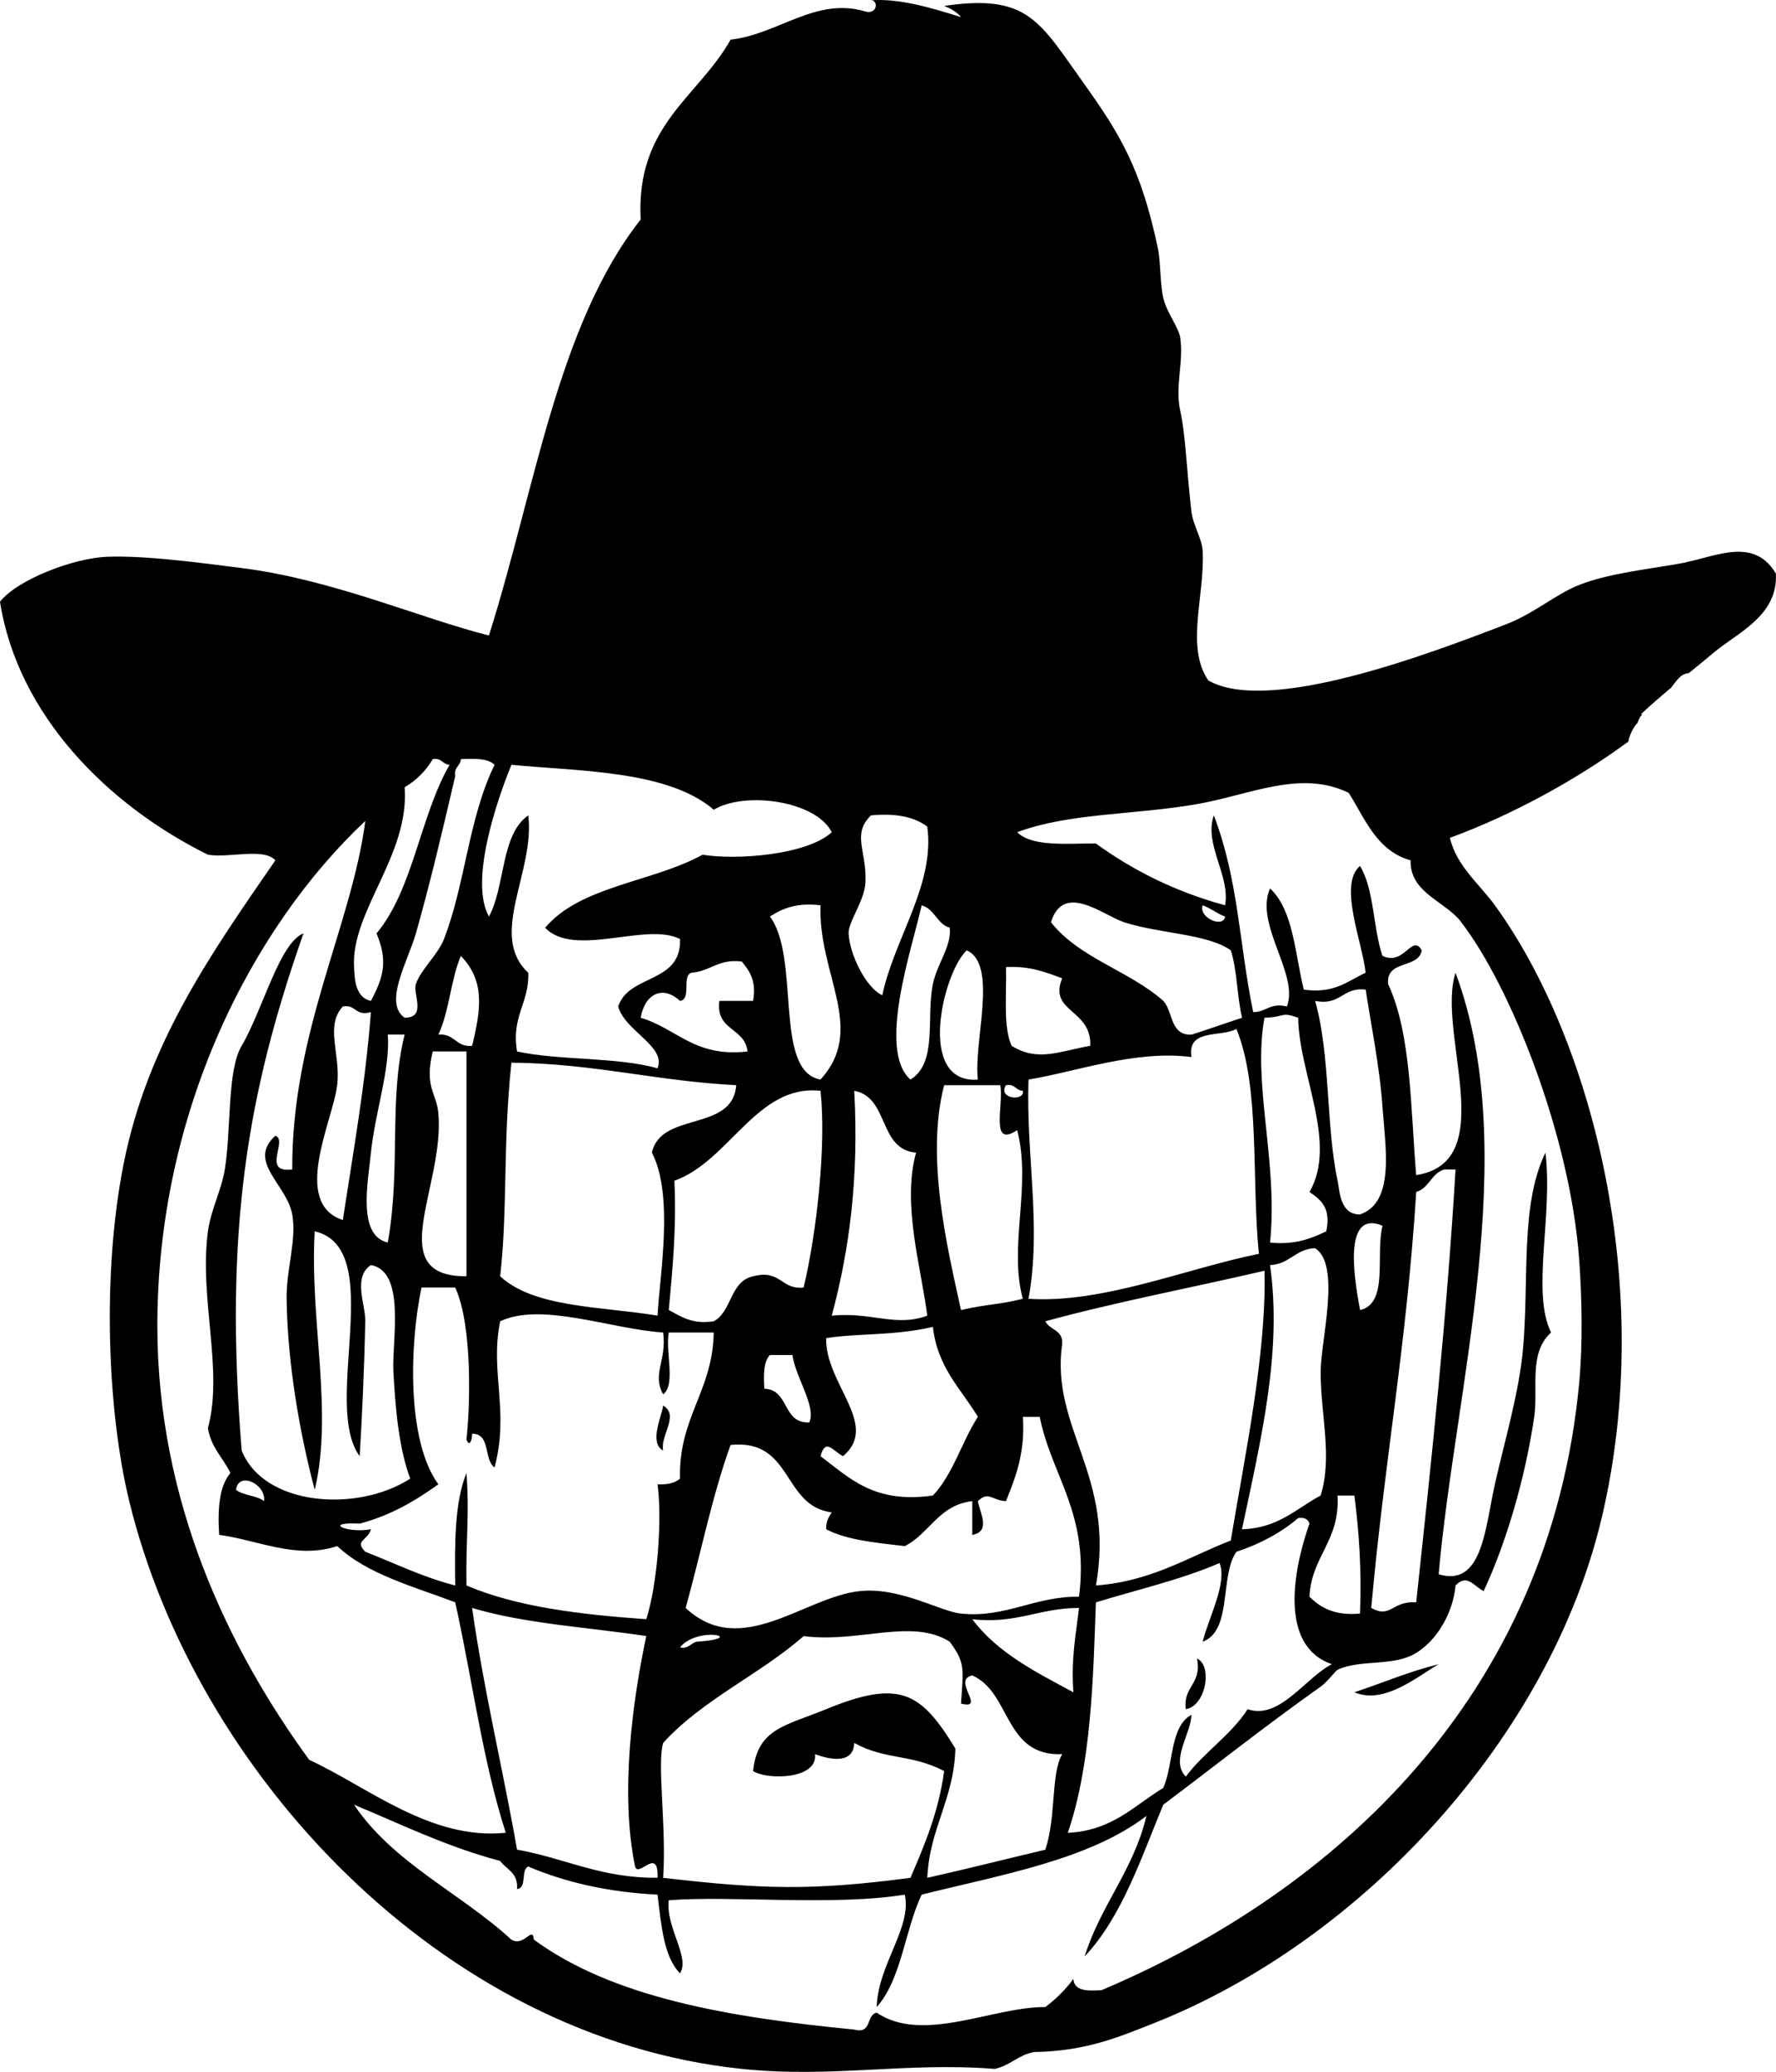 <?xml version="1.0" encoding="UTF-8" standalone="no"?>
<!-- Generator: Adobe Illustrator 13.0.2, SVG Export Plug-In . SVG Version: 6.00 Build 14948)  -->
<svg
    xmlns:rdf="http://www.w3.org/1999/02/22-rdf-syntax-ns#"
    xmlns="http://www.w3.org/2000/svg"
    xmlns:cc="http://web.resource.org/cc/"
    xmlns:xlink="http://www.w3.org/1999/xlink"
    xmlns:dc="http://purl.org/dc/elements/1.1/"
    xmlns:svg="http://www.w3.org/2000/svg"
    xmlns:inkscape="http://www.inkscape.org/namespaces/inkscape"
    xmlns:sodipodi="http://sodipodi.sourceforge.net/DTD/sodipodi-0.dtd"
    xmlns:ns1="http://sozi.baierouge.fr"
    id="cowboy_world_xA0_Image_1_"
    style="enable-background:new 0 0 213.919 249.503"
    xml:space="preserve"
    viewBox="0 0 213.919 249.503"
    version="1.1"
    y="0px"
    x="0px"
  >
<g
    >
	<path
        style="clip-rule:evenodd;fill-rule:evenodd"
        d="m79.877 169.26c2.002 1.187-0.391 3.606 0 5.416-1.745-0.93-0.15-4.15 0-5.42z"
    />
	<path
        style="clip-rule:evenodd;fill-rule:evenodd"
        d="m144.18 199.73c1.894 0.826 1.086 5.716-1.354 6.092-0.34-2.82 1.98-2.99 1.35-6.09z"
    />
	<path
        style="clip-rule:evenodd;fill-rule:evenodd"
        d="m173.29 200.4c-2.658 1.561-6.616 4.903-10.154 3.385 3.38-1.12 6.54-2.48 10.15-3.38z"
    />
	<path
        style="clip-rule:evenodd;fill-rule:evenodd"
        d="m203.08 67.727c-4.063 0.781-9.064 1.221-12.861 2.708-2.826 1.107-5.392 3.423-8.8 4.738-9.53 3.677-28.661 10.885-35.877 6.77-2.77-4.029-0.417-10.188-0.677-15.569-0.072-1.476-1.164-3.146-1.354-4.739-0.577-4.851-0.697-9.254-1.354-12.185-0.65-2.903 0.442-5.905 0-8.8-0.189-1.237-1.653-3.054-2.031-4.738-0.451-2.013-0.279-4.211-0.677-6.093-1.996-9.444-4.541-13.671-8.8-19.63-5.501-7.698-6.824-10.945-16.923-9.477 0.8 0.328 1.534 0.722 2.03 1.354-3.97-1.264-7.612-2.266-10.831-2.03 0.938 0.061 0.712 1.726-0.677 1.354-5.956-1.818-10.555 2.768-16.25 3.383-3.881 6.95-11.424 10.237-10.831 21.662-10.045 12.743-12.778 32.801-18.276 50.092-8.189-2.048-18.741-6.726-29.785-8.123-5.151-0.652-11.641-1.534-16.246-1.354-3.964 0.155-10.751 2.72-12.862 5.415 2.15 13.646 12.971 24.485 25.046 30.461 2.501 0.432 6.743-0.876 8.123 0.677-7.68 11.133-15.391 21.996-18.277 36.554-2.681 13.521-1.882 30.124 0.677 40.615 7.956 32.618 37.472 64.591 73.785 68.369 10.891 1.134 19.699-0.841 30.461 0 1.863-0.393 2.828-1.685 4.738-2.03 6.2-0.104 10.06-1.751 14.216-3.385 25.623-10.069 47.973-34.828 54.154-60.923 6.584-27.795-1.17-57.669-12.862-73.785-1.834-2.528-4.64-4.748-5.415-8.123 7.525-2.757 15.345-7.059 21.502-11.601 0.011-0.137 0.032-0.276 0.079-0.417 0.216-0.658 0.532-1.308 1.007-1.823 0.073-0.187 0.145-0.372 0.222-0.538 0.086-0.185 0.21-0.335 0.353-0.467-0.051-0.013-0.104-0.023-0.146-0.046 1.16-1.099 2.383-2.146 3.622-3.18 0.293-0.406 0.596-0.803 0.936-1.163 0.372-0.394 0.79-0.571 1.203-0.603 1.019-0.831 2.038-1.66 3.039-2.501 2.786-2.34 7.716-4.404 7.446-9.477-2.61-4.442-7.19-2.08-10.84-1.377zm-81.91 48.733c2.869-0.162 4.793 0.622 6.769 1.354-1.693 4.091 3.567 3.688 3.385 8.123-3.779 0.669-6.334 1.969-9.477 0-1.04-2.33-0.59-6.16-0.67-9.47zm27.08-2.02c0.771 2.389 0.747 5.571 1.354 8.124-2.044 0.664-4.033 1.382-6.093 2.03-2.588 0.106-2.199-2.764-3.385-4.062-4.062-3.609-10.177-5.166-13.538-9.477 1.504-4.901 6.33-0.808 8.8 0 4.27 1.39 10.04 1.38 12.87 3.39zm-3.39-5.42c1.001 0.353 1.706 1.002 2.707 1.354-0.21 1.44-3.21 0.15-2.71-1.35zm-4.74 106.28c-3.508 2.133-6.136 5.146-11.508 5.415 2.83-8.206 3.071-18.735 3.385-27.754 5.005-1.539 10.336-2.751 14.893-4.738 0.967 2.378-1.32 6.598-2.03 9.477 3.612-1.352 2.023-7.903 4.062-10.83 2.884-0.952 5.372-2.3 7.445-4.062 0.787-0.11 1.205 0.149 1.354 0.677-2.008 5.688-3.637 14.753 2.707 16.923-3.164 1.585-6.314 6.758-10.153 5.415-2.029 3.161-5.23 5.149-7.446 8.123-1.915-1.96 0.65-5.182 0.677-7.445-2.61 1.42-2.14 5.95-3.38 8.78zm-41.966-4.06c1.702 0.622 4.643 1.299 4.738-1.354 3.821 2.111 6.723 1.266 10.831 3.384-0.676 4.966-2.364 8.919-4.062 12.862-11.862 1.57-17.914 1.381-29.785 0 0.417-6.137-0.76-13.66 0-16.246 4.723-5.206 11.63-8.228 16.923-12.862 6.608 0.869 13.019-2.219 17.6 0.677 1.875 2.569 1.637 3.168 1.354 7.446 3.135 0.807-1.187-2.853 1.354-3.385 4.714 2.056 3.783 9.755 10.83 9.478-1.388 2.437-0.686 7.477-2.03 11.508-4.747 1.12-9.423 2.311-14.216 3.385 0.28-6.038 3.215-9.422 3.385-15.569-4.134-6.76-6.649-8.402-15.569-4.739-4.922 2.022-8.254 2.311-8.8 7.446 1.606 1.09 7.824 1.05 7.463-2.04zm-20.308-16.25c-8.009-0.564-15.652-1.497-21.662-4.062-0.085-5.935 0.376-8.354 0-13.539-1.441 3.523-1.417 8.512-1.354 13.539-3.955-1.009-7.255-2.674-10.831-4.062-1.359-1.381 0.299-1.328 0.677-2.708-2.861 0.53-5.918-0.901-1.354-0.677 3.746-0.992 6.722-2.755 9.477-4.738-3.844-5.266-3.458-16.918-2.031-23.692h4.062c2.166 4.714 1.752 14.892 1.354 18.276 0.358 1.042 0.707 0.043 0.677-0.677 2.277-0.021 1.378 3.134 2.708 4.062 1.817-6.844-0.587-11.447 0.677-17.6 4.992-2.344 13.231 0.914 19.63 1.354 0.46 3.416-1.372 4.942 0 7.446 1.549-1.158 0.249-5.167 0.677-7.446h5.416c-0.124 7.098-4.25 10.191-4.062 17.6-0.602 0.526-1.528 0.729-2.708 0.678 0.569 4.09 0.018 11.94-1.353 16.25zm-1.353 29.78c0.421 1.421 2.828-2.504 2.708 1.354-6.839 0.069-11.168-2.371-16.923-3.385-1.721-9.787-3.978-19.038-5.416-29.108 6.239 1.885 13.919 2.327 20.984 3.385-1.631 7.66-3.191 18.87-1.353 27.75zm-23.693-90.71c-0.215-2.456-1.718-3.102-0.677-7.445h4.062v27.076c-10.169 0.06-2.61-10.77-3.385-19.64zm0-9.47c1.304-2.757 1.496-6.626 2.708-9.477 2.867 2.943 2.474 6.311 1.354 10.831-1.982 0.18-2.08-1.53-4.062-1.35zm46.708 36.55c3.813-0.604 8.16-0.257 12.861-1.354 0.537 4.878 3.382 7.45 5.416 10.831-1.944 3.02-3.002 6.926-5.416 9.477-7.108 1.017-10.051-2.133-13.538-4.738 0.612-2.266 1.514-0.591 2.708 0 4.48-3.74-2.151-8.7-2.032-14.22zm3.382-29.78c4.218 0.746 2.879 7.05 7.446 7.446-1.704 6.258 0.59 13.657 1.354 19.631-3.811 1.412-6.77-0.485-11.507 0 2.11-7.83 3.29-16.58 2.71-27.08zm20.31 39.26h2.031c1.496 7.304 5.993 11.606 4.738 21.661-5.309-0.078-8.865 2.585-14.216 2.031-2.534-0.263-7.33-3.212-12.185-2.708-6.69 0.694-14.297 8.278-20.984 2.03 1.824-6.523 3.19-13.507 5.415-19.631 7.538-0.768 6.184 7.355 12.185 8.124-0.358 0.544-0.707 1.099-0.677 2.03 2.518 1.318 6.045 1.628 9.478 2.031 2.994-1.52 4.074-4.951 8.123-5.416v4.062c2.232-0.391 0.97-2.556 0.677-4.062 1.289-1.269 1.7-0.074 3.385 0 1.16-2.89 2.32-5.8 2.04-10.14zm-39.262 27.08c-0.565 0.038-1.083 0.952-2.031 0.678 2.158-2.65 8.361-1.11 2.031-0.68zm8.801-34.53h2.708c0.404 2.78 2.906 6.224 2.031 8.123-3.286 0.127-2.366-3.952-5.415-4.062-0.09-1.66-0.104-3.26 0.676-4.06zm4.061-8.12c-2.767 0.284-2.736-2.229-6.092-1.354-2.792 0.594-2.533 4.236-4.738 5.416-2.65 0.393-3.931-0.583-5.416-1.354 0.452-4.964 0.947-9.884 0.677-15.569 6.673-2.395 9.936-11.669 17.6-10.83 0.71 6.63-0.461 17.08-2.031 23.68zm-6.092-34.52h-4.062c-0.472 3.631 3.114 3.204 3.385 6.093-6.375 0.732-8.505-2.778-12.862-4.062 0.505-2.916 2.677-3.948 4.738-2.031 1.406-0.174 0.185-2.974 1.354-3.385 2.311-0.171 3.252-1.711 6.092-1.354 0.899 1.13 1.794 2.27 1.355 4.74zm-12.185 18.27c2.661 5.146 0.949 14.657 0.677 19.631-6.776-1.122-14.864-0.932-18.954-4.739 0.917-8.112 0.307-15.846 1.354-25.723 9.85 0.078 17.612 2.244 27.077 2.708-0.408 5.68-9.066 3.12-10.154 8.12zm38.587 56.19c5.342 0.604 8.104-1.373 12.861-1.354-0.393 3.218-0.979 6.242-0.677 10.154-4.55-2.44-9.2-4.79-12.18-8.8zm35.87-42.65c2.388-0.094 3.026-1.938 5.415-2.031 3.167 1.994 0.681 11.122 0.677 14.893-0.006 5.183 1.449 10.206 0 14.893-2.946 1.566-5.09 3.936-9.477 4.062 2.39-11.24 4.84-21.56 3.38-31.81zm4.74 39.94c0.252-4.938 3.697-6.683 3.385-12.185h2.03c0.57 4.395 0.883 9.045 0.677 14.216-2.99 0.28-4.74-0.68-6.09-2.04zm6.1-34.52c-0.359-2.12-2.521-12.339 2.708-10.153-0.89 3.4 0.79 9.37-2.71 10.15zm6.76-14.22c1.572-0.458 1.812-2.25 3.385-2.708h1.354c-1.059 17.895-2.9 35.008-4.738 52.123-2.955-0.206-3.01 2.003-5.415 0.677 1.62-18.02 4.22-31.3 5.42-50.09zm-6.76 2.71c-2.442 0.008-2.438-2.816-2.707-4.062-1.408-6.518-0.862-15.239-2.708-21.661 3.106 0.625 3.271-1.693 6.093-1.354 0.509 3.511 1.686 9.161 2.03 14.215 0.32 4.64 1.54 11.4-2.7 12.85zm-6.1-2.71c1.341 0.915 2.633 1.88 2.03 4.738-1.835 0.873-3.759 1.656-6.769 1.354 0.978-9.822-2.143-19.008-0.678-27.076 2.529-0.062 1.93-0.759 4.062 0 0.09 6.82 4.78 15.06 1.36 20.99zm-5.41 9.48c0.242 10.019-2.366 22.237-4.062 32.492-5.202 2.019-9.53 4.91-16.246 5.416 2.386-13.247-5.515-18.951-4.062-29.108 0.117-1.695-1.516-1.643-2.03-2.707 8.5-2.33 17.62-4.04 26.4-6.09zm-28.43 3.38c1.601-8.688-0.298-17.062 0-26.4 5.636-0.904 12.885-3.595 19.631-2.707-0.534-3.468 3.522-2.345 5.416-3.385 2.884 7.044 1.793 18.063 2.707 27.077-8.86 1.8-18.79 6-27.76 5.42zm-2.71-25.72c1.093-0.191 1.165 0.64 2.03 0.677 0.27 1.31-3.08 0.99-2.03-0.68zm-0.68 0c0.415 2.541-1.279 7.594 2.031 5.415 1.753 6.744-1.062 13.959 0.677 20.308-3.211 0.784-3.81 0.546-7.446 1.354-1.712-7.775-4.265-18.451-2.03-27.076h6.77zm-4.06-16.24c3.842 1.665 0.794 11.106 1.354 15.569-7.42 0.54-4.23-12.82-1.35-15.57zm-2.03-2.71c0.224 2.242-1.508 4.266-2.031 6.769-0.843 4.031 0.604 9.474-2.707 11.507-3.988-3.546 0.095-15.47 1.354-20.984 1.58 0.45 1.82 2.24 3.39 2.7zm-9.48-13.542c2.987-0.28 5.232 0.184 6.77 1.354 0.955 7.007-3.988 13.476-5.415 20.308-1.923-0.859-3.93-4.842-4.062-7.446-0.067-1.34 1.917-3.95 2.03-6.092 0.2-3.8-1.7-5.83 0.67-8.122zm-6.089 31.812c-5.699-0.993-2.375-14.638-6.092-19.63 1.506-0.977 3.264-1.7 6.092-1.354-0.307 8.32 5.569 14.88 0 20.98zm-12.861-32.489c3.801-2.278 12.334-1.062 14.215 2.708-2.999 2.736-11.384 3.381-15.569 2.708-5.951 3.3-14.751 3.752-18.954 8.8 3.533 3.662 12.19-0.735 16.246 1.354 0.203 5.393-6.185 4.195-7.446 8.123 0.808 2.99 5.809 4.765 4.738 7.446-4.925-1.393-11.721-0.915-16.923-2.03-0.707-4.317 1.472-5.749 1.354-9.478-4.874-4.521 0.828-12.126 0-18.954-3.337 2.304-2.751 8.531-4.738 12.185-2.361-4.187 0.888-13.825 2.708-18.277 7.726 0.779 18.833 0.609 24.374 5.418zm-30.462-6.092c1.669-0.089 3.262-0.103 4.062 0.677-3.15 6.46-3.493 14.249-6.092 20.984-0.733 1.9-2.748 3.592-3.385 5.416-0.402 1.151 1.348 4.053-1.354 4.062-2.593-1.781 0.42-6.862 1.354-10.154 1.691-5.961 3.081-11.827 4.739-18.954-0.192-1.1 0.639-1.171 0.676-2.037zm-14.216 29.781c1.631-0.277 1.471 1.236 3.385 0.677-0.681 8.795-2.131 16.823-3.385 25.046-6.252-2.063-1.159-12.082-0.677-16.246 0.439-3.79-1.506-7.08 0.677-9.48zm3.385 17.6c0.499-4.821 2.353-10.157 2.031-14.216h2.031c-1.95 7.836-0.435 16.143-2.031 25.046-3.633-0.85-2.428-6.99-2.031-10.83zm7.446-47.381c1.094-0.19 1.166 0.64 2.031 0.677-3.552 6.15-4.385 15.021-8.8 20.308 1.286 3.145 0.992 5.022-0.677 8.123-1.989-0.404-1.967-2.952-2.031-4.062-0.386-6.743 6.712-13.489 6.092-21.662 1.417-0.835 2.545-1.963 3.385-3.379zm-14.892 120.49c-9.56-13.141-18.246-30.841-18.277-52.123-0.038-25.98 11.47-48.17 25.046-60.925-1.632 12.585-8.874 25.422-8.8 41.969-3.759 0.478-0.469-3.521-2.031-4.062-3.463 3.12 1.372 5.838 2.031 9.478 0.553 3.053-0.724 6.602-0.677 10.153 0.104 7.856 1.595 16.246 3.384 23.016 2.254-9.409-0.625-20.461 0-31.139 8.776 2.055 0.818 20.844 5.416 27.077 0.326-5.306 0.549-10.761 0.677-16.246 0.045-1.935-1.544-5.315 0.677-6.77 4.253 0.794 2.506 9.082 2.708 12.861 0.253 4.755 0.717 9.398 2.031 12.861-6.405 4.135-17.647 3.306-20.308-3.384-2.128-26.589 0.69-43 7.446-62.277-2.893 1.133-4.911 9.236-7.446 13.538-1.775 3.013-1.233 9.976-2.031 14.893-0.405 2.498-1.685 4.874-2.031 7.446-1.083 8.061 1.89 16.716 0 23.692 0.357 2.351 1.833 3.582 2.708 5.415-1.347 1.586-1.56 4.308-1.354 7.446 4.673 0.631 9.291 2.992 14.215 1.354 3.606 3.388 9.137 4.852 14.215 6.769 2.049 9.233 3.329 19.235 6.092 27.754-9.048 0.93-16.59-5.51-23.691-8.79zm-5.416-31.14c-0.889-0.69-2.495-0.663-3.384-1.354 0.254-2.26 3.599-0.76 3.384 1.35zm144.18-69.72c5.903 7.621 13.124 25.614 14.216 40.616 0.337 4.631 0.445 10.157 0 14.893-3.535 37.625-29.273 61.145-57.539 73.107-1.679 0.1-3.284 0.126-3.384-1.354-0.963 1.294-2.091 2.422-3.385 3.384-6.318-0.046-14.716 4.443-20.308 0.678-1.305 0.274-0.535 2.624-2.708 2.03-15.017-1.455-29.093-3.851-38.584-10.831-0.163-1.744-1.165 0.93-2.708 0-6.121-5.612-14.243-9.223-18.954-16.246 5.742 2.382 11.174 5.072 17.6 6.77 0.756 1.049 2.2 1.41 2.031 3.385 1.252-0.102 0.415-2.292 1.354-2.708 4.433 1.885 9.557 3.079 15.569 3.385 0.465 3.597 0.708 7.415 2.708 9.477 1.25-1.957-1.728-5.47-1.354-8.8 7.484-0.591 19.825 0.716 28.431-0.677 0.883 3.963-3.223 8.403-3.385 13.538 2.987-3.33 3.384-9.251 5.415-13.538 9.753-2.432 20.169-4.2 27.077-9.477-1.564 6.559-5.513 10.733-7.446 16.923 4.486-4.765 6.76-11.743 9.477-18.277 5.991-4.499 12.236-9.455 18.954-14.215 0.812-0.576 1.806-1.925 2.031-2.031 2.797-1.313 6.73-0.338 9.477-2.03 2.583-1.592 4.459-4.911 4.738-8.123 1.408-1.469 2.188 0.082 3.385 0.677 2.636-5.617 4.994-13.456 6.093-20.984 0.512-3.508-0.721-7.669 2.03-10.154-2.4-4.915 0.243-13.983-0.677-21.661-3.069 6.293-1.945 15.23-2.708 23.692-0.468 5.194-2.252 11.196-3.385 16.246-1.181 5.268-1.494 12.438-6.769 10.83 1.942-22.214 10.096-50.791 2.03-72.431-2.322 7.152 5.526 22.769-4.738 24.369-0.684-8.116-0.582-17.018-3.385-23.015-0.268-2.976 3.648-1.768 4.062-4.062-1.223-2.04-2.073 1.924-4.738 0.677-1.148-3.365-0.989-8.036-2.708-10.831-2.646 2.236 0.317 9.257 0.678 12.861-2.168 0.991-3.762 2.557-7.446 2.031-1.072-4.344-1.252-9.579-4.062-12.185-1.924 4.292 3.516 10.329 2.03 14.215-2.068-0.489-2.467 0.692-4.062 0.677-1.695-8.185-1.751-15.83-4.738-23.692-1.234 3.471 1.998 7.25 1.354 10.831-6.029-1.643-11.121-4.222-15.569-7.446-3.601-0.009-7.645 0.424-9.477-1.354 6.264-2.344 14.089-2.062 21.661-3.385 6.46-1.128 12.475-4.185 18.277-1.354 2.001 3.189 3.392 6.988 7.446 8.124-0.08 3.94 4.11 4.86 6.1 7.43z"
    />
</g
  >
</svg
>
